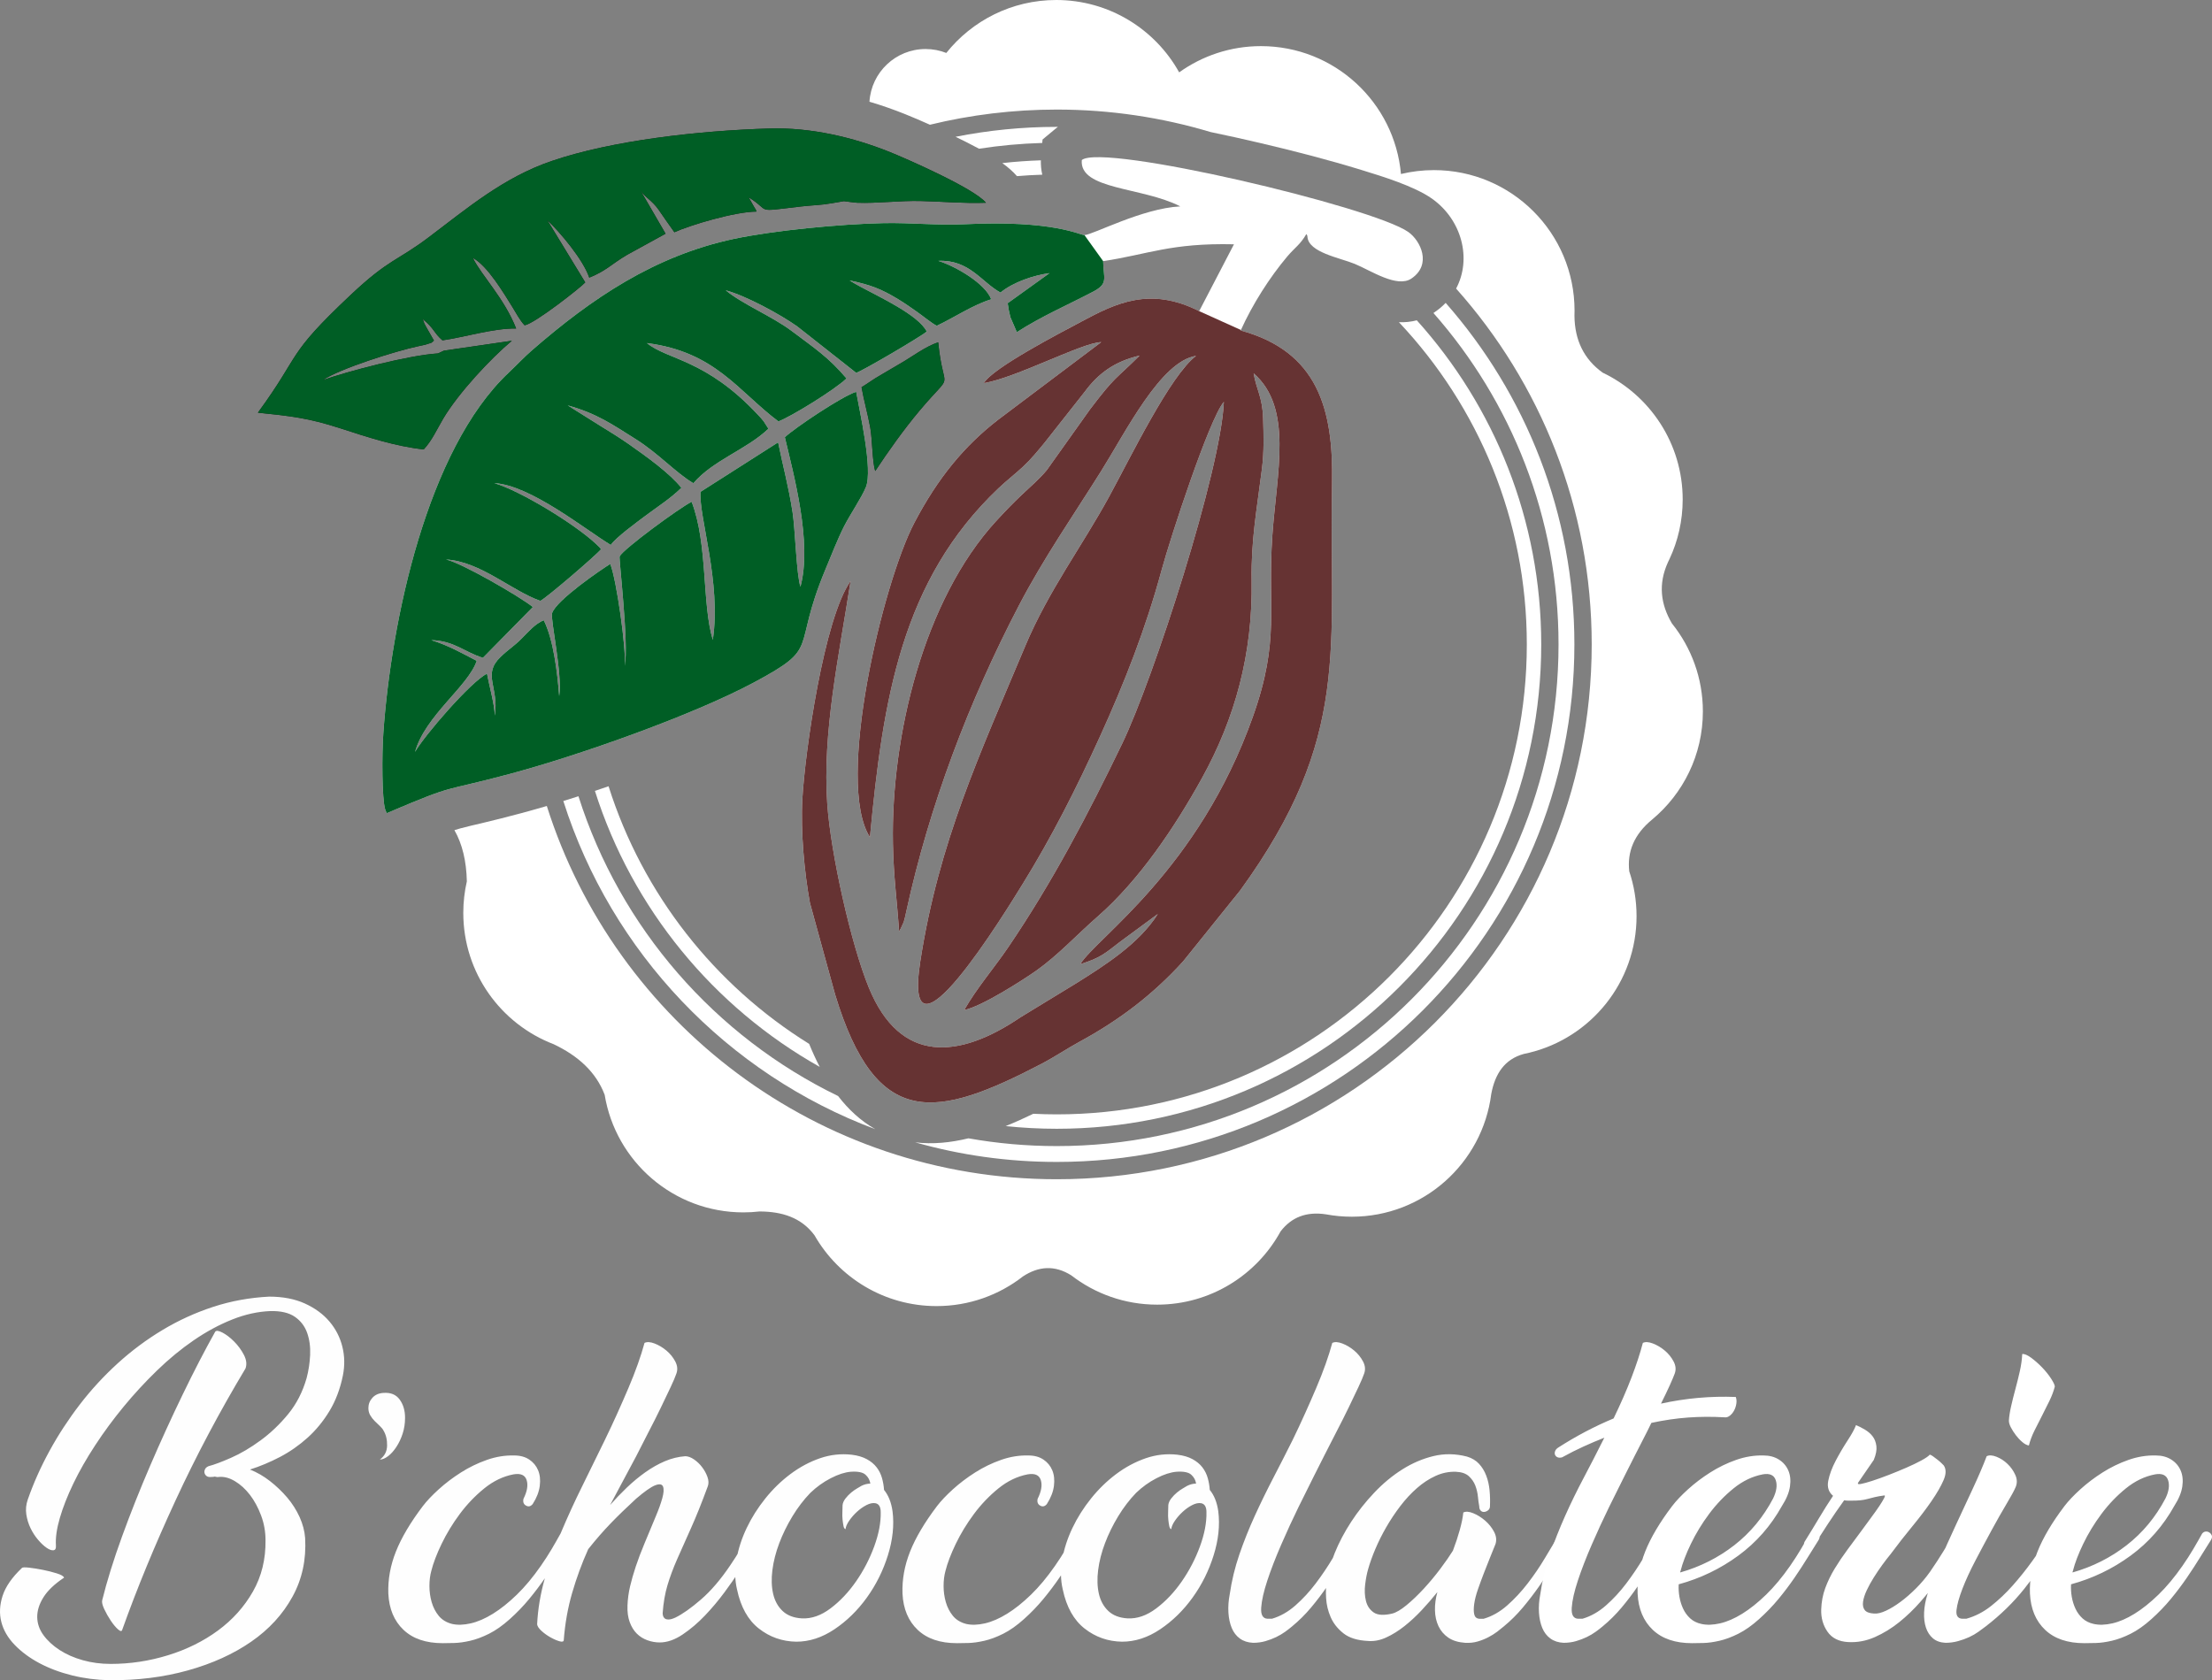 <?xml version="1.0" encoding="UTF-8" standalone="no"?>
<svg
   version="1.1"
   width="636.391pt"
   height="483.464pt"
   viewBox="0 0 636.391 483.464"
   id="svg15"
   xmlns="http://www.w3.org/2000/svg"
   xmlns:svg="http://www.w3.org/2000/svg">
  <rect x="0" y="0" width="636.391" height="483.464" fill="#808080" stroke="none"/>
  <defs
     id="defs1">
    <clipPath
       id="clip_0">
      <path
         transform="matrix(1,0,0,-1,0,595.276)"
         d="M 0,595.276 H 841.89 V 0 H 0 Z"
         id="path1" />
    </clipPath>
  </defs>
  <g
     id="layer_1"
     data-name="Layer 1"
     transform="translate(-89.384,-55.906)">
    <g
       clip-path="url(#clip_0)"
       id="g15">
      <path
         transform="matrix(1,0,0,-1,152.348,480.881)"
         d="M 0,0 C -0.355,-0.07 -0.746,-0.035 -1.172,0.106 -1.385,0.036 -1.705,0 -2.131,0 c -0.568,-0.07 -1.012,0 -1.331,0.214 -0.32,0.213 -0.533,0.497 -0.64,0.851 -0.106,0.356 -0.071,0.729 0.107,1.12 0.178,0.39 0.515,0.692 1.012,0.905 1.633,0.426 3.817,1.243 6.552,2.45 2.734,1.207 5.539,2.858 8.398,4.954 2.877,2.095 5.522,4.616 7.954,7.564 2.415,2.947 4.191,6.409 5.327,10.386 0.568,2.131 0.906,4.351 1.012,6.659 0.107,2.308 -0.177,4.42 -0.852,6.338 -0.675,1.918 -1.846,3.462 -3.533,4.634 -1.705,1.172 -4.049,1.723 -7.085,1.652 C 11.186,47.585 7.511,46.769 3.782,45.276 0.053,43.785 -3.622,41.797 -7.244,39.311 c -3.622,-2.486 -7.138,-5.38 -10.547,-8.683 -3.409,-3.302 -6.605,-6.765 -9.588,-10.387 -2.983,-3.622 -5.717,-7.333 -8.203,-11.133 -2.486,-3.798 -4.581,-7.474 -6.285,-11.025 -1.705,-3.552 -3.001,-6.854 -3.889,-9.908 -0.888,-3.054 -1.261,-5.682 -1.119,-7.883 0.072,-0.853 -0.159,-1.314 -0.692,-1.385 -0.533,-0.071 -1.189,0.159 -1.971,0.693 -0.781,0.532 -1.598,1.296 -2.45,2.29 -0.852,0.994 -1.58,2.113 -2.184,3.355 -0.603,1.243 -1.012,2.575 -1.225,3.995 -0.213,1.421 -0.071,2.841 0.426,4.262 1.634,4.687 3.711,9.339 6.232,13.956 2.522,4.616 5.416,9.055 8.683,13.316 3.266,4.261 6.907,8.221 10.919,11.878 4.013,3.659 8.327,6.871 12.944,9.642 4.616,2.769 9.481,4.989 14.595,6.658 5.114,1.669 10.475,2.646 16.069,2.93 3.941,0 7.368,-0.657 10.262,-1.971 2.894,-1.314 5.256,-3.036 7.067,-5.167 1.811,-2.131 3.054,-4.546 3.728,-7.244 0.675,-2.699 0.728,-5.469 0.16,-8.31 C 34.907,25.355 33.629,21.964 31.853,19.017 30.078,16.069 27.965,13.494 25.532,11.293 23.082,9.091 20.437,7.244 17.596,5.753 14.737,4.262 11.86,3.054 8.949,2.131 c 1.989,-0.781 3.906,-1.882 5.735,-3.303 1.829,-1.42 3.48,-3 4.971,-4.74 1.474,-1.74 2.663,-3.622 3.587,-5.647 0.905,-2.024 1.438,-4.03 1.58,-6.018 0.355,-6.18 -0.852,-11.808 -3.64,-16.886 -2.787,-5.078 -6.747,-9.392 -11.878,-12.943 -5.132,-3.552 -11.204,-6.304 -18.2,-8.257 -6.995,-1.953 -14.541,-2.894 -22.638,-2.823 -3.693,0.071 -7.262,0.533 -10.706,1.384 -3.445,0.853 -6.57,2.025 -9.375,3.516 -2.805,1.492 -5.185,3.25 -7.138,5.273 -1.953,2.025 -3.231,4.226 -3.835,6.606 -0.604,2.379 -0.479,4.883 0.373,7.511 0.852,2.627 2.699,5.291 5.54,7.989 0.142,0.213 0.834,0.249 2.077,0.106 1.243,-0.141 2.575,-0.354 3.995,-0.638 1.42,-0.284 2.752,-0.621 3.995,-1.012 1.243,-0.392 1.935,-0.8 2.077,-1.226 -2.77,-1.846 -4.758,-3.746 -5.966,-5.699 -1.207,-1.953 -1.793,-3.853 -1.757,-5.7 0.035,-1.846 0.639,-3.568 1.811,-5.166 1.172,-1.599 2.716,-3.019 4.634,-4.262 1.917,-1.243 4.137,-2.219 6.658,-2.929 2.522,-0.71 5.203,-1.066 8.044,-1.066 5.61,0 11.114,0.835 16.512,2.504 5.398,1.669 10.192,4.048 14.382,7.138 4.19,3.089 7.528,6.817 10.014,11.185 2.486,4.368 3.693,9.286 3.622,14.755 0,2.486 -0.426,4.865 -1.278,7.138 -0.853,2.272 -1.918,4.243 -3.196,5.912 C 7.67,-3.497 6.232,-2.184 4.634,-1.225 3.036,-0.266 1.491,0.143 0,0 m -1.065,41.761 c 0.284,0.426 0.976,0.355 2.077,-0.213 1.101,-0.569 2.219,-1.42 3.356,-2.557 C 5.504,37.854 6.445,36.576 7.191,35.156 7.937,33.735 8.096,32.422 7.67,31.215 0.213,18.785 -6.499,6.126 -12.464,-6.765 c -5.966,-12.89 -11.08,-25.301 -15.341,-37.233 -0.142,-0.497 -0.55,-0.443 -1.225,0.16 -0.675,0.604 -1.367,1.439 -2.077,2.504 -0.711,1.064 -1.332,2.166 -1.865,3.302 -0.532,1.136 -0.728,1.989 -0.586,2.557 1.35,5.468 3.249,11.577 5.7,18.324 2.45,6.747 5.167,13.583 8.15,20.507 2.982,6.924 6.089,13.725 9.321,20.401 3.232,6.677 6.339,12.678 9.322,18.004 M 46.325,5.007 c 1.349,0.995 2.042,2.326 2.077,3.995 0.036,1.669 -0.301,3.107 -1.012,4.314 -0.213,0.427 -0.568,0.871 -1.065,1.332 -0.497,0.462 -0.994,0.942 -1.492,1.439 -0.497,0.497 -0.923,1.048 -1.278,1.651 -0.355,0.604 -0.533,1.296 -0.533,2.077 0,1.137 0.391,2.131 1.172,2.983 0.782,0.852 1.847,1.314 3.196,1.386 2.06,0.141 3.605,-0.498 4.634,-1.918 1.03,-1.421 1.545,-3.161 1.545,-5.22 0,-1.634 -0.231,-3.161 -0.692,-4.581 C 52.415,11.044 51.812,9.766 51.066,8.63 50.32,7.493 49.521,6.605 48.669,5.966 47.816,5.327 47.035,5.007 46.325,5.007 m 54.528,-23.117 c -0.994,-1.563 -2.06,-3.267 -3.196,-5.114 -1.136,-1.846 -2.397,-3.782 -3.782,-5.806 -1.385,-2.024 -2.912,-4.048 -4.581,-6.073 -1.669,-2.023 -3.533,-3.959 -5.592,-5.805 -2.06,-1.847 -4.049,-3.249 -5.966,-4.208 -1.918,-0.959 -3.729,-1.634 -5.434,-2.025 -1.704,-0.39 -3.231,-0.603 -4.58,-0.638 -1.35,-0.036 -2.451,-0.054 -3.303,-0.054 -4.83,0 -8.593,1.278 -11.293,3.835 -2.698,2.557 -4.154,6.037 -4.367,10.44 -0.142,4.049 0.586,8.079 2.184,12.092 1.598,4.013 4.172,8.362 7.724,13.05 1.136,1.491 2.663,3.107 4.58,4.848 1.918,1.74 4.048,3.355 6.392,4.846 2.344,1.493 4.83,2.7 7.458,3.622 2.627,0.924 5.255,1.35 7.883,1.28 1.705,0 3.143,-0.391 4.314,-1.173 1.172,-0.781 2.024,-1.811 2.557,-3.089 0.533,-1.278 0.692,-2.77 0.48,-4.475 -0.213,-1.704 -0.888,-3.444 -2.024,-5.219 -0.569,-0.71 -1.208,-0.87 -1.918,-0.48 -0.71,0.391 -0.959,1.048 -0.746,1.971 1.065,2.131 1.367,3.924 0.906,5.38 -0.462,1.456 -1.722,2.007 -3.782,1.651 -2.983,-0.568 -5.788,-1.918 -8.416,-4.048 -2.628,-2.131 -4.972,-4.581 -7.032,-7.351 -2.059,-2.77 -3.799,-5.628 -5.219,-8.576 -1.421,-2.947 -2.415,-5.557 -2.983,-7.83 -0.355,-1.278 -0.533,-2.716 -0.533,-4.315 0,-1.598 0.213,-3.143 0.639,-4.634 0.426,-1.491 1.101,-2.805 2.024,-3.941 0.923,-1.137 2.202,-1.918 3.836,-2.344 1.562,-0.355 3.355,-0.302 5.379,0.159 2.024,0.462 4.155,1.386 6.392,2.771 2.237,1.384 4.528,3.214 6.872,5.486 2.343,2.273 4.651,5.042 6.924,8.31 1.137,1.633 2.166,3.231 3.09,4.794 0.923,1.562 1.775,3.053 2.556,4.474 0.285,0.355 0.622,0.55 1.013,0.586 0.39,0.035 0.745,-0.054 1.065,-0.266 0.319,-0.213 0.55,-0.498 0.692,-0.853 0.142,-0.355 0.071,-0.781 -0.213,-1.278 m 48.669,-9.269 c -0.994,-1.562 -2.344,-3.497 -4.048,-5.806 -1.704,-2.308 -3.569,-4.527 -5.593,-6.658 -2.024,-2.131 -4.172,-3.96 -6.445,-5.486 -2.273,-1.527 -4.475,-2.291 -6.605,-2.291 -1.207,0 -2.397,0.214 -3.569,0.64 -1.172,0.425 -2.184,1.065 -3.036,1.917 -0.852,0.852 -1.527,1.953 -2.024,3.302 -0.498,1.35 -0.711,2.948 -0.639,4.794 0.07,1.847 0.319,3.676 0.745,5.487 0.426,1.811 0.977,3.729 1.651,5.752 0.675,2.025 1.509,4.226 2.504,6.606 0.994,2.379 2.095,5.024 3.302,7.936 0.781,1.847 1.385,3.534 1.811,5.061 0.426,1.526 0.497,2.646 0.214,3.355 -0.285,0.71 -1.03,0.835 -2.238,0.374 -1.207,-0.462 -3.054,-1.758 -5.539,-3.889 -2.7,-2.486 -5.114,-4.829 -7.245,-7.031 -2.13,-2.202 -4.296,-4.688 -6.498,-7.457 -1.847,-4.12 -3.392,-8.328 -4.634,-12.624 -1.243,-4.297 -2.042,-8.79 -2.397,-13.477 0,-0.497 -0.391,-0.64 -1.172,-0.426 -0.781,0.213 -1.651,0.586 -2.61,1.118 -0.959,0.534 -1.829,1.155 -2.61,1.865 -0.782,0.71 -1.208,1.349 -1.279,1.918 0.213,4.332 0.941,8.7 2.184,13.103 1.243,4.403 2.806,8.842 4.688,13.317 1.882,4.474 3.924,8.93 6.125,13.37 2.202,4.438 4.368,8.859 6.499,13.262 1.207,2.487 2.379,4.99 3.516,7.511 1.136,2.522 2.219,4.989 3.249,7.404 1.029,2.414 1.935,4.723 2.716,6.925 0.782,2.201 1.421,4.226 1.918,6.072 0.71,0.355 1.669,0.302 2.876,-0.16 1.207,-0.462 2.344,-1.136 3.409,-2.024 1.065,-0.888 1.918,-1.935 2.557,-3.143 0.639,-1.207 0.746,-2.379 0.32,-3.515 -0.285,-0.852 -0.835,-2.149 -1.652,-3.889 -0.816,-1.739 -1.758,-3.71 -2.823,-5.912 -1.065,-2.202 -2.237,-4.527 -3.515,-6.978 -1.279,-2.45 -2.486,-4.812 -3.622,-7.085 l -7.458,-13.955 c 1.492,1.704 3.09,3.373 4.794,5.007 1.705,1.633 3.48,3.107 5.327,4.421 1.846,1.314 3.728,2.379 5.646,3.196 1.918,0.817 3.871,1.296 5.859,1.438 0.782,0 1.616,-0.302 2.504,-0.905 0.888,-0.604 1.669,-1.35 2.344,-2.238 0.674,-0.887 1.189,-1.829 1.544,-2.823 0.356,-0.994 0.391,-1.882 0.107,-2.663 -1.776,-4.829 -3.409,-8.896 -4.901,-12.198 -1.491,-3.302 -2.805,-6.25 -3.941,-8.842 -1.137,-2.593 -2.06,-5.078 -2.77,-7.457 -0.711,-2.38 -1.172,-5.061 -1.385,-8.044 0,-0.213 0.035,-0.461 0.107,-0.745 0.07,-0.284 0.231,-0.533 0.479,-0.746 0.249,-0.213 0.621,-0.32 1.118,-0.32 0.498,0 1.137,0.178 1.918,0.533 2.06,0.995 4.528,2.734 7.404,5.22 2.876,2.486 5.7,5.788 8.469,9.908 1.066,1.562 2.042,3.107 2.93,4.633 0.888,1.528 1.758,3.001 2.61,4.422 0.213,0.355 0.515,0.55 0.906,0.586 0.39,0.035 0.745,-0.054 1.065,-0.266 0.319,-0.213 0.533,-0.498 0.639,-0.853 0.107,-0.355 0.018,-0.781 -0.266,-1.278 z m 32.583,33.772 c 1.704,-0.213 3.142,-0.64 4.314,-1.279 1.172,-0.639 2.113,-1.421 2.823,-2.343 0.71,-0.924 1.225,-1.954 1.545,-3.09 0.319,-1.137 0.515,-2.273 0.586,-3.41 1.278,-1.562 2.095,-3.622 2.45,-6.178 0.497,-3.978 0.053,-8.186 -1.332,-12.624 -1.385,-4.439 -3.408,-8.505 -6.072,-12.198 -2.663,-3.694 -5.771,-6.73 -9.322,-9.109 -3.551,-2.379 -7.208,-3.568 -10.972,-3.568 -4.049,0.07 -7.635,1.331 -10.76,3.781 -3.125,2.45 -5.22,6.197 -6.285,11.239 -0.64,2.699 -0.693,5.575 -0.161,8.629 0.533,3.055 1.51,6.072 2.93,9.056 1.421,2.982 3.214,5.824 5.38,8.522 2.166,2.7 4.581,5.043 7.244,7.032 2.664,1.988 5.487,3.498 8.47,4.527 2.983,1.03 6.037,1.367 9.162,1.013 m -1.812,-21.414 c -0.284,0.071 -0.479,0.373 -0.585,0.906 -0.107,0.532 -0.196,1.136 -0.267,1.811 -0.071,0.674 -0.088,1.403 -0.053,2.184 0.035,0.781 0.053,1.456 0.053,2.024 0.071,0.639 0.355,1.279 0.852,1.917 0.498,0.64 1.048,1.207 1.652,1.705 0.603,0.497 1.189,0.906 1.758,1.225 0.568,0.319 0.958,0.551 1.172,0.692 0.852,0.426 1.704,0.64 2.556,0.64 -0.142,0.994 -0.603,1.847 -1.385,2.557 -0.781,0.71 -2.201,0.994 -4.261,0.852 -1.704,-0.142 -3.622,-0.763 -5.753,-1.865 -2.131,-1.101 -4.084,-2.503 -5.859,-4.208 -1.918,-1.988 -3.64,-4.243 -5.167,-6.765 -1.527,-2.521 -2.788,-5.095 -3.782,-7.723 -0.994,-2.628 -1.651,-5.202 -1.971,-7.724 -0.319,-2.521 -0.249,-4.794 0.213,-6.817 0.462,-2.025 1.368,-3.676 2.717,-4.954 1.349,-1.279 3.196,-1.989 5.54,-2.131 2.769,-0.142 5.522,0.816 8.256,2.877 2.734,2.059 5.185,4.651 7.351,7.776 2.166,3.125 3.906,6.48 5.22,10.067 1.314,3.587 1.935,6.871 1.864,9.855 0,1.491 -0.497,2.344 -1.492,2.557 -0.781,0.141 -1.651,-0.036 -2.609,-0.533 -0.959,-0.498 -1.865,-1.136 -2.717,-1.918 -0.852,-0.781 -1.598,-1.633 -2.237,-2.556 -0.639,-0.924 -0.995,-1.741 -1.066,-2.451 m 68.484,-3.089 c -0.994,-1.563 -2.059,-3.267 -3.195,-5.114 -1.137,-1.846 -2.397,-3.782 -3.783,-5.806 -1.384,-2.024 -2.911,-4.048 -4.58,-6.073 -1.669,-2.023 -3.534,-3.959 -5.593,-5.805 -2.06,-1.847 -4.049,-3.249 -5.966,-4.208 -1.918,-0.959 -3.729,-1.634 -5.433,-2.025 -1.705,-0.39 -3.232,-0.603 -4.581,-0.638 -1.35,-0.036 -2.451,-0.054 -3.303,-0.054 -4.829,0 -8.593,1.278 -11.292,3.835 -2.699,2.557 -4.155,6.037 -4.368,10.44 -0.142,4.049 0.586,8.079 2.184,12.092 1.598,4.013 4.173,8.362 7.723,13.05 1.137,1.491 2.664,3.107 4.581,4.848 1.918,1.74 4.049,3.355 6.392,4.846 2.344,1.493 4.83,2.7 7.458,3.622 2.627,0.924 5.255,1.35 7.883,1.28 1.704,0 3.143,-0.391 4.315,-1.173 1.172,-0.781 2.024,-1.811 2.556,-3.089 0.533,-1.278 0.693,-2.77 0.48,-4.475 -0.213,-1.704 -0.888,-3.444 -2.025,-5.219 -0.567,-0.71 -1.207,-0.87 -1.917,-0.48 -0.71,0.391 -0.959,1.048 -0.746,1.971 1.066,2.131 1.368,3.924 0.906,5.38 -0.462,1.456 -1.722,2.007 -3.782,1.651 -2.983,-0.568 -5.788,-1.918 -8.416,-4.048 -2.628,-2.131 -4.972,-4.581 -7.031,-7.351 -2.06,-2.77 -3.8,-5.628 -5.221,-8.576 -1.42,-2.947 -2.414,-5.557 -2.982,-7.83 -0.355,-1.278 -0.533,-2.716 -0.533,-4.315 0,-1.598 0.213,-3.143 0.639,-4.634 0.426,-1.491 1.101,-2.805 2.024,-3.941 0.924,-1.137 2.202,-1.918 3.835,-2.344 1.563,-0.355 3.356,-0.302 5.38,0.159 2.025,0.462 4.155,1.386 6.392,2.771 2.238,1.384 4.528,3.214 6.872,5.486 2.344,2.273 4.652,5.042 6.924,8.31 1.136,1.633 2.166,3.231 3.09,4.794 0.923,1.562 1.775,3.053 2.557,4.474 0.284,0.355 0.621,0.55 1.011,0.586 0.391,0.035 0.747,-0.054 1.066,-0.266 0.32,-0.213 0.55,-0.498 0.692,-0.853 0.142,-0.355 0.072,-0.781 -0.213,-1.278 M 275.82,6.393 c 1.705,-0.213 3.142,-0.64 4.314,-1.279 1.172,-0.639 2.114,-1.421 2.824,-2.343 0.709,-0.924 1.225,-1.954 1.544,-3.09 0.32,-1.137 0.515,-2.273 0.586,-3.41 1.279,-1.562 2.095,-3.622 2.451,-6.178 0.497,-3.978 0.053,-8.186 -1.332,-12.624 -1.385,-4.439 -3.409,-8.505 -6.073,-12.198 -2.663,-3.694 -5.77,-6.73 -9.321,-9.109 -3.551,-2.379 -7.209,-3.568 -10.973,-3.568 -4.048,0.07 -7.635,1.331 -10.759,3.781 -3.125,2.45 -5.221,6.197 -6.286,11.239 -0.639,2.699 -0.692,5.575 -0.16,8.629 0.533,3.055 1.51,6.072 2.93,9.056 1.42,2.982 3.213,5.824 5.38,8.522 2.166,2.7 4.58,5.043 7.244,7.032 2.663,1.988 5.486,3.498 8.469,4.527 2.983,1.03 6.037,1.367 9.162,1.013 m -1.811,-21.414 c -0.284,0.071 -0.479,0.373 -0.586,0.906 -0.106,0.532 -0.195,1.136 -0.266,1.811 -0.072,0.674 -0.089,1.403 -0.054,2.184 0.036,0.781 0.054,1.456 0.054,2.024 0.071,0.639 0.355,1.279 0.852,1.917 0.497,0.64 1.047,1.207 1.652,1.705 0.603,0.497 1.189,0.906 1.757,1.225 0.568,0.319 0.958,0.551 1.172,0.692 0.852,0.426 1.704,0.64 2.557,0.64 -0.143,0.994 -0.604,1.847 -1.385,2.557 -0.781,0.71 -2.202,0.994 -4.262,0.852 -1.704,-0.142 -3.622,-0.763 -5.752,-1.865 -2.131,-1.101 -4.084,-2.503 -5.86,-4.208 -1.917,-1.988 -3.639,-4.243 -5.166,-6.765 -1.527,-2.521 -2.788,-5.095 -3.782,-7.723 -0.995,-2.628 -1.651,-5.202 -1.971,-7.724 -0.32,-2.521 -0.249,-4.794 0.213,-6.817 0.462,-2.025 1.367,-3.676 2.716,-4.954 1.35,-1.279 3.196,-1.989 5.54,-2.131 2.77,-0.142 5.522,0.816 8.256,2.877 2.735,2.059 5.185,4.651 7.351,7.776 2.166,3.125 3.907,6.48 5.22,10.067 1.315,3.587 1.936,6.871 1.864,9.855 0,1.491 -0.497,2.344 -1.491,2.557 -0.781,0.141 -1.651,-0.036 -2.61,-0.533 -0.958,-0.498 -1.864,-1.136 -2.716,-1.918 -0.853,-0.781 -1.599,-1.633 -2.237,-2.556 -0.64,-0.924 -0.995,-1.741 -1.066,-2.451 m 43.875,20.88 c -0.497,-0.994 -1.421,-2.823 -2.77,-5.486 -1.35,-2.663 -2.859,-5.699 -4.528,-9.108 -1.669,-3.41 -3.32,-6.996 -4.954,-10.76 -1.632,-3.765 -2.965,-7.209 -3.995,-10.334 -1.029,-3.125 -1.615,-5.717 -1.757,-7.776 -0.142,-2.06 0.461,-3.125 1.811,-3.197 h 1.278 c 2.415,0.71 4.67,1.989 6.765,3.835 2.096,1.847 4.03,3.943 5.807,6.286 1.775,2.344 3.426,4.794 4.953,7.351 1.527,2.557 2.965,4.9 4.314,7.031 0.214,0.355 0.516,0.55 0.906,0.586 0.391,0.035 0.745,-0.054 1.066,-0.266 0.319,-0.213 0.55,-0.498 0.692,-0.853 0.142,-0.355 0.07,-0.781 -0.213,-1.278 -1.421,-2.202 -2.805,-4.439 -4.155,-6.712 -1.35,-2.273 -2.752,-4.474 -4.208,-6.605 -1.456,-2.131 -3.019,-4.19 -4.688,-6.178 -1.668,-1.99 -3.498,-3.8 -5.486,-5.434 -0.497,-0.426 -1.137,-0.923 -1.918,-1.491 -0.781,-0.569 -1.651,-1.083 -2.609,-1.545 -0.959,-0.462 -1.989,-0.853 -3.09,-1.172 -1.101,-0.319 -2.29,-0.48 -3.568,-0.48 -1.493,0.072 -2.753,0.48 -3.783,1.226 -1.03,0.745 -1.811,1.758 -2.343,3.036 -0.534,1.278 -0.853,2.752 -0.959,4.421 -0.107,1.669 0.017,3.427 0.373,5.273 0.568,3.907 1.491,7.724 2.769,11.453 1.279,3.728 2.752,7.422 4.421,11.079 1.67,3.658 3.445,7.298 5.327,10.92 1.882,3.622 3.746,7.279 5.593,10.972 1.207,2.487 2.379,4.99 3.516,7.511 1.136,2.522 2.219,4.989 3.249,7.404 1.03,2.414 1.935,4.723 2.717,6.925 0.781,2.201 1.42,4.226 1.917,6.072 0.71,0.355 1.669,0.302 2.876,-0.16 1.207,-0.462 2.344,-1.136 3.41,-2.024 1.065,-0.888 1.918,-1.935 2.556,-3.143 0.64,-1.207 0.746,-2.379 0.32,-3.515 -0.285,-0.852 -0.834,-2.149 -1.652,-3.889 -0.816,-1.739 -1.758,-3.71 -2.822,-5.912 -1.065,-2.202 -2.237,-4.527 -3.516,-6.978 -1.278,-2.45 -2.486,-4.812 -3.622,-7.085 m 47.817,-14.275 c 0,-0.497 -0.178,-0.888 -0.534,-1.172 -0.354,-0.284 -0.727,-0.443 -1.118,-0.479 -0.39,-0.036 -0.727,0.088 -1.011,0.373 -0.285,0.284 -0.427,0.71 -0.427,1.278 -0.142,0.71 -0.267,1.616 -0.373,2.717 -0.107,1.1 -0.355,2.166 -0.745,3.196 -0.391,1.029 -1.013,1.936 -1.865,2.717 -0.852,0.78 -2.095,1.207 -3.728,1.278 -1.989,0.07 -3.925,-0.32 -5.807,-1.172 -1.882,-0.852 -3.675,-2.024 -5.38,-3.515 -1.704,-1.492 -3.302,-3.214 -4.794,-5.167 -1.491,-1.953 -2.84,-3.978 -4.047,-6.073 -1.208,-2.095 -2.255,-4.19 -3.143,-6.286 -0.888,-2.094 -1.58,-4.03 -2.078,-5.805 -0.355,-1.207 -0.639,-2.663 -0.852,-4.369 -0.213,-1.704 -0.142,-3.284 0.213,-4.74 0.355,-1.456 1.101,-2.574 2.238,-3.355 1.135,-0.781 2.912,-0.889 5.326,-0.321 1.136,0.285 2.521,1.102 4.155,2.451 1.633,1.349 3.284,2.929 4.953,4.741 1.669,1.81 3.25,3.711 4.741,5.699 1.492,1.989 2.699,3.729 3.622,5.22 0.782,2.06 1.439,4.049 1.971,5.967 0.532,1.917 0.87,3.586 1.012,5.006 0.711,0.355 1.669,0.285 2.877,-0.213 1.207,-0.498 2.343,-1.207 3.409,-2.13 1.065,-0.924 1.917,-1.99 2.557,-3.197 0.638,-1.207 0.781,-2.379 0.425,-3.515 -0.425,-1.066 -0.94,-2.344 -1.545,-3.835 -0.603,-1.491 -1.207,-3.019 -1.81,-4.581 -0.604,-1.563 -1.172,-3.108 -1.705,-4.634 -0.532,-1.527 -0.888,-2.912 -1.065,-4.155 -0.177,-1.243 -0.177,-2.255 0,-3.036 0.177,-0.782 0.657,-1.207 1.438,-1.279 h 1.278 c 2.415,0.71 4.67,1.989 6.766,3.835 2.095,1.847 4.048,3.943 5.858,6.286 1.812,2.344 3.481,4.794 5.008,7.351 1.526,2.557 2.93,4.9 4.208,7.031 0.213,0.355 0.532,0.55 0.958,0.586 0.427,0.035 0.8,-0.054 1.119,-0.266 0.319,-0.213 0.551,-0.498 0.693,-0.853 0.141,-0.355 0.071,-0.781 -0.213,-1.278 -1.421,-2.202 -2.806,-4.439 -4.156,-6.712 -1.348,-2.273 -2.769,-4.474 -4.26,-6.605 -1.493,-2.131 -3.073,-4.19 -4.742,-6.178 -1.669,-1.99 -3.498,-3.8 -5.486,-5.434 -0.497,-0.426 -1.118,-0.923 -1.864,-1.491 -0.746,-0.569 -1.598,-1.101 -2.557,-1.598 -0.959,-0.498 -1.988,-0.906 -3.09,-1.226 -1.1,-0.319 -2.29,-0.443 -3.568,-0.373 -1.988,0.143 -3.605,0.64 -4.848,1.492 -1.242,0.852 -2.183,1.954 -2.823,3.302 -0.639,1.35 -0.976,2.877 -1.012,4.581 -0.035,1.706 0.196,3.445 0.693,5.221 -1.42,-1.776 -2.93,-3.515 -4.528,-5.221 -1.597,-1.704 -3.249,-3.231 -4.954,-4.581 -1.704,-1.348 -3.444,-2.432 -5.219,-3.249 -1.776,-0.816 -3.516,-1.154 -5.221,-1.011 -3.054,0.141 -5.415,0.87 -7.084,2.183 -1.669,1.314 -2.895,2.859 -3.676,4.634 -0.781,1.776 -1.224,3.622 -1.331,5.54 -0.106,1.918 -0.054,3.516 0.159,4.794 0.356,2.485 1.137,5.22 2.344,8.203 1.208,2.983 2.77,5.948 4.687,8.896 1.918,2.947 4.138,5.753 6.659,8.416 2.521,2.663 5.22,4.9 8.096,6.712 2.877,1.81 5.877,3.088 9.002,3.835 3.125,0.745 6.322,0.692 9.588,-0.161 1.421,-0.425 2.575,-1.118 3.463,-2.077 0.888,-0.959 1.58,-2.095 2.077,-3.409 0.497,-1.313 0.817,-2.734 0.959,-4.261 0.142,-1.527 0.178,-3.037 0.107,-4.528"
         fill="#1a1a18"
         id="path2"
         style="fill:#fefefe;fill-opacity:1" />
      <path
         transform="matrix(1,0,0,-1,538.805,475.234)"
         d="m 0,0 c -0.497,-0.142 -0.923,-0.142 -1.278,0 -0.355,0.143 -0.604,0.373 -0.745,0.692 -0.143,0.32 -0.143,0.675 0,1.066 0.141,0.39 0.425,0.727 0.851,1.012 5.185,3.337 10.512,6.143 15.981,8.416 2.059,4.261 3.781,8.203 5.167,11.825 1.384,3.622 2.467,6.925 3.249,9.908 0.71,0.354 1.669,0.302 2.876,-0.16 1.208,-0.462 2.343,-1.137 3.409,-2.025 1.065,-0.887 1.918,-1.934 2.556,-3.142 0.64,-1.207 0.747,-2.379 0.321,-3.516 -0.284,-0.781 -0.764,-1.917 -1.439,-3.409 -0.675,-1.491 -1.51,-3.231 -2.504,-5.22 7.103,1.563 14.276,2.201 21.52,1.918 0.213,-0.568 0.266,-1.208 0.16,-1.918 -0.106,-0.71 -0.319,-1.367 -0.64,-1.97 -0.319,-0.604 -0.727,-1.101 -1.224,-1.492 -0.497,-0.39 -0.994,-0.55 -1.491,-0.479 -3.552,0.213 -7.05,0.195 -10.495,-0.054 C 32.83,11.204 29.297,10.688 25.675,9.907 24.894,8.274 24.077,6.641 23.225,5.007 22.372,3.374 21.556,1.775 20.774,0.213 c -0.497,-0.994 -1.42,-2.823 -2.77,-5.486 -1.349,-2.664 -2.858,-5.7 -4.527,-9.109 -1.669,-3.409 -3.321,-6.996 -4.955,-10.76 -1.632,-3.764 -2.964,-7.209 -3.994,-10.334 -1.03,-3.125 -1.616,-5.716 -1.757,-7.776 -0.143,-2.06 0.46,-3.125 1.81,-3.196 h 1.278 c 2.415,0.71 4.67,1.988 6.765,3.835 2.096,1.846 4.031,3.942 5.807,6.286 1.775,2.344 3.426,4.794 4.953,7.35 1.527,2.557 2.966,4.901 4.315,7.032 0.213,0.354 0.515,0.549 0.905,0.586 0.391,0.035 0.746,-0.054 1.066,-0.267 0.319,-0.213 0.55,-0.497 0.692,-0.853 0.142,-0.354 0.072,-0.781 -0.213,-1.278 -1.42,-2.201 -2.805,-4.438 -4.155,-6.712 -1.349,-2.272 -2.752,-4.473 -4.208,-6.604 -1.456,-2.131 -3.018,-4.191 -4.687,-6.179 -1.669,-1.989 -3.498,-3.8 -5.487,-5.434 -0.497,-0.425 -1.135,-0.922 -1.918,-1.491 -0.781,-0.568 -1.65,-1.083 -2.609,-1.545 -0.959,-0.462 -1.989,-0.852 -3.09,-1.172 -1.1,-0.319 -2.29,-0.479 -3.568,-0.479 -1.492,0.071 -2.752,0.479 -3.782,1.226 -1.031,0.745 -1.811,1.757 -2.344,3.036 -0.532,1.278 -0.853,2.752 -0.959,4.421 -0.107,1.669 0.017,3.426 0.373,5.273 0.568,3.906 1.491,7.724 2.769,11.452 1.279,3.729 2.735,7.422 4.369,11.079 1.633,3.658 3.409,7.298 5.327,10.92 1.917,3.622 3.799,7.279 5.645,10.973 l 0.321,0.639 C 10.156,4.865 8.15,4.013 6.126,3.09 4.102,2.166 2.06,1.137 0,0 m 63.264,-13.956 c -3.196,-5.752 -7.386,-10.528 -12.571,-14.328 -5.184,-3.8 -10.902,-6.552 -17.151,-8.257 -0.071,-1.207 0,-2.414 0.213,-3.622 0.213,-1.207 0.567,-2.344 1.065,-3.409 0.497,-1.065 1.172,-1.989 2.024,-2.77 0.852,-0.781 1.918,-1.313 3.196,-1.597 1.563,-0.356 3.356,-0.302 5.38,0.159 2.024,0.462 4.155,1.385 6.392,2.77 2.237,1.385 4.528,3.214 6.872,5.487 2.343,2.272 4.651,5.042 6.924,8.309 1.136,1.634 2.166,3.232 3.089,4.794 0.923,1.563 1.776,3.054 2.557,4.475 0.284,0.354 0.622,0.549 1.013,0.586 0.39,0.035 0.745,-0.054 1.065,-0.267 0.319,-0.213 0.55,-0.497 0.692,-0.853 0.142,-0.354 0.071,-0.781 -0.213,-1.278 -0.995,-1.562 -2.06,-3.266 -3.196,-5.113 -1.136,-1.847 -2.397,-3.782 -3.782,-5.807 -1.385,-2.023 -2.912,-4.048 -4.581,-6.072 -1.669,-2.023 -3.533,-3.959 -5.593,-5.806 -2.059,-1.846 -4.048,-3.249 -5.966,-4.208 -1.918,-0.959 -3.728,-1.633 -5.433,-2.024 -1.704,-0.391 -3.232,-0.604 -4.58,-0.639 -1.35,-0.036 -2.451,-0.053 -3.303,-0.053 -4.83,0 -8.594,1.278 -11.293,3.834 -2.698,2.557 -4.154,6.038 -4.367,10.441 -0.143,4.049 0.586,8.079 2.183,12.092 1.598,4.012 4.173,8.362 7.724,13.049 1.137,1.492 2.663,3.108 4.581,4.848 1.917,1.74 4.048,3.356 6.392,4.847 2.343,1.492 4.83,2.699 7.457,3.622 2.628,0.924 5.256,1.35 7.884,1.279 1.704,0 3.178,-0.39 4.42,-1.173 1.244,-0.781 2.149,-1.828 2.717,-3.142 0.569,-1.314 0.728,-2.841 0.48,-4.58 -0.249,-1.741 -1.012,-3.605 -2.291,-5.594 m -29.19,-18.749 c -0.071,-0.143 -0.106,-0.284 -0.106,-0.427 5.753,1.634 10.937,4.244 15.553,7.83 4.617,3.587 8.345,8.079 11.186,13.477 0.995,2.059 1.243,3.817 0.746,5.273 -0.497,1.456 -1.74,2.007 -3.728,1.652 -2.984,-0.569 -5.788,-1.918 -8.416,-4.048 -2.628,-2.131 -4.972,-4.581 -7.032,-7.352 -2.059,-2.769 -3.799,-5.628 -5.219,-8.575 -1.421,-2.947 -2.415,-5.558 -2.984,-7.83 m 74.237,-2.237 c -1.492,-2.131 -3.196,-4.297 -5.114,-6.499 -1.918,-2.202 -3.977,-4.191 -6.178,-5.966 -2.203,-1.776 -4.546,-3.214 -7.032,-4.315 -2.485,-1.1 -5.043,-1.58 -7.67,-1.438 -2.699,0.142 -4.687,1.137 -5.965,2.983 -1.28,1.847 -1.883,3.978 -1.812,6.392 0.071,2.202 0.462,4.262 1.172,6.179 0.71,1.918 1.616,3.782 2.717,5.593 1.1,1.811 2.307,3.605 3.622,5.38 1.313,1.776 2.68,3.622 4.101,5.539 0.923,1.279 1.847,2.539 2.77,3.782 0.924,1.244 1.705,2.344 2.344,3.303 0.639,0.959 1.1,1.722 1.384,2.29 0.285,0.569 0.285,0.818 0,0.746 -1.065,-0.142 -1.97,-0.301 -2.716,-0.479 -0.746,-0.178 -1.438,-0.356 -2.078,-0.532 -0.638,-0.178 -1.313,-0.303 -2.023,-0.373 -0.711,-0.072 -1.563,-0.107 -2.558,-0.107 H 82.21 c -0.355,0 -0.71,0.035 -1.064,0.107 -1.634,-2.274 -3.197,-4.546 -4.688,-6.819 -1.492,-2.272 -2.912,-4.474 -4.262,-6.605 -0.213,-0.355 -0.514,-0.55 -0.905,-0.586 -0.391,-0.035 -0.728,0.036 -1.013,0.214 -0.283,0.176 -0.497,0.461 -0.638,0.851 -0.143,0.391 -0.036,0.835 0.319,1.332 1.421,2.273 2.752,4.456 3.995,6.552 1.243,2.095 2.574,4.208 3.995,6.339 -1.278,1.065 -1.74,2.503 -1.385,4.314 0.355,1.811 1.066,3.729 2.13,5.753 1.066,2.024 2.202,3.959 3.41,5.806 1.208,1.847 2.024,3.338 2.45,4.475 C 85.406,8.913 86.276,8.47 87.164,7.937 88.052,7.404 88.78,6.765 89.348,6.02 89.916,5.273 90.271,4.351 90.413,3.249 90.556,2.148 90.307,0.816 89.668,-0.746 l -4.475,-6.498 c -0.284,-0.426 -0.035,-0.568 0.746,-0.426 0.782,0.142 1.882,0.443 3.302,0.905 1.421,0.462 3.001,1.03 4.741,1.704 1.741,0.675 3.427,1.368 5.061,2.079 1.633,0.71 3.071,1.402 4.314,2.077 1.243,0.675 2.042,1.224 2.397,1.651 0.213,0 0.515,-0.142 0.905,-0.427 0.391,-0.284 0.818,-0.603 1.279,-0.959 0.461,-0.354 0.87,-0.71 1.225,-1.064 l 0.64,-0.64 c 0.71,-1.065 0.692,-2.468 -0.054,-4.208 -0.746,-1.74 -1.899,-3.746 -3.462,-6.019 -1.562,-2.273 -3.409,-4.705 -5.54,-7.297 -2.131,-2.593 -4.226,-5.274 -6.285,-8.043 -0.711,-0.853 -1.492,-1.864 -2.344,-3.036 -0.852,-1.172 -1.669,-2.38 -2.45,-3.623 -0.781,-1.243 -1.456,-2.468 -2.024,-3.675 -0.569,-1.207 -0.923,-2.309 -1.066,-3.303 -0.141,-0.994 0.018,-1.793 0.48,-2.396 0.462,-0.605 1.367,-0.942 2.716,-1.013 0.923,-0.07 2.042,0.195 3.356,0.799 1.314,0.604 2.717,1.456 4.208,2.557 1.491,1.101 2.983,2.397 4.475,3.888 1.491,1.492 2.84,3.09 4.047,4.794 1.421,2.06 2.717,4.049 3.889,5.966 1.172,1.918 2.148,3.587 2.93,5.008 0.284,0.354 0.621,0.549 1.011,0.586 0.391,0.035 0.747,-0.054 1.066,-0.267 0.32,-0.213 0.533,-0.497 0.64,-0.853 0.106,-0.354 0.017,-0.781 -0.267,-1.278 -1.207,-1.847 -2.344,-3.728 -3.409,-5.646 -1.066,-1.917 -2.201,-3.764 -3.409,-5.539 m 13.833,35.261 c 0.71,0.356 1.651,0.302 2.823,-0.159 1.172,-0.462 2.237,-1.154 3.196,-2.078 0.958,-0.923 1.704,-1.988 2.236,-3.195 0.534,-1.208 0.551,-2.38 0.054,-3.516 -0.426,-0.994 -1.296,-2.593 -2.61,-4.794 -1.314,-2.202 -2.735,-4.705 -4.261,-7.511 -1.527,-2.805 -3.072,-5.699 -4.635,-8.682 -1.562,-2.983 -2.823,-5.717 -3.781,-8.203 -0.959,-2.486 -1.527,-4.528 -1.705,-6.125 -0.178,-1.599 0.373,-2.433 1.651,-2.504 h 1.172 c 2.557,0.71 4.937,1.935 7.138,3.676 2.202,1.739 4.279,3.71 6.232,5.912 1.953,2.202 3.8,4.509 5.539,6.924 1.741,2.415 3.357,4.688 4.848,6.819 0.284,0.354 0.64,0.55 1.065,0.586 0.426,0.035 0.782,-0.036 1.066,-0.214 0.284,-0.177 0.462,-0.461 0.532,-0.852 0.071,-0.39 -0.106,-0.835 -0.532,-1.332 -2.984,-4.616 -6.037,-8.895 -9.162,-12.837 -3.125,-3.941 -6.854,-7.582 -11.186,-10.92 -0.568,-0.425 -1.243,-0.922 -2.024,-1.491 -0.781,-0.568 -1.669,-1.083 -2.663,-1.545 -0.994,-0.462 -2.077,-0.852 -3.249,-1.172 -1.172,-0.319 -2.363,-0.479 -3.57,-0.479 -1.491,0.071 -2.699,0.497 -3.622,1.278 -0.923,0.782 -1.597,1.812 -2.024,3.09 -0.426,1.278 -0.604,2.734 -0.532,4.368 0.071,1.633 0.39,3.373 0.959,5.22 0.71,2.557 1.81,5.575 3.301,9.056 1.493,3.479 3.09,7.049 4.794,10.706 1.705,3.657 3.374,7.244 5.008,10.759 1.633,3.516 2.947,6.587 3.942,9.215 m 10.227,29.404 c 0.639,0.071 1.491,-0.285 2.557,-1.066 1.065,-0.781 2.112,-1.704 3.142,-2.769 1.03,-1.066 1.9,-2.149 2.611,-3.249 0.71,-1.102 1.064,-1.866 1.064,-2.291 -0.354,-1.35 -0.869,-2.717 -1.544,-4.102 -0.675,-1.385 -1.385,-2.806 -2.131,-4.261 -0.746,-1.456 -1.473,-2.894 -2.183,-4.315 -0.711,-1.42 -1.243,-2.841 -1.599,-4.261 -0.568,0.071 -1.189,0.391 -1.864,0.959 -0.675,0.569 -1.296,1.225 -1.864,1.971 -0.569,0.746 -1.048,1.491 -1.439,2.237 -0.391,0.745 -0.586,1.403 -0.586,1.971 0.071,1.207 0.284,2.592 0.64,4.154 0.354,1.563 0.763,3.196 1.224,4.901 0.462,1.705 0.889,3.427 1.279,5.167 0.39,1.74 0.622,3.391 0.693,4.954 m 43.768,-43.679 c -3.196,-5.752 -7.386,-10.528 -12.571,-14.328 -5.184,-3.8 -10.902,-6.552 -17.152,-8.257 -0.07,-1.207 0,-2.414 0.214,-3.622 0.213,-1.207 0.567,-2.344 1.064,-3.409 0.498,-1.065 1.172,-1.989 2.025,-2.77 0.852,-0.781 1.918,-1.313 3.196,-1.597 1.563,-0.356 3.356,-0.302 5.38,0.159 2.024,0.462 4.154,1.385 6.392,2.77 2.237,1.385 4.527,3.214 6.871,5.487 2.343,2.272 4.652,5.042 6.924,8.309 1.137,1.634 2.166,3.232 3.09,4.794 0.923,1.563 1.776,3.054 2.557,4.475 0.284,0.354 0.621,0.549 1.012,0.586 0.39,0.035 0.746,-0.054 1.065,-0.267 0.32,-0.213 0.551,-0.497 0.692,-0.853 0.143,-0.354 0.072,-0.781 -0.212,-1.278 -0.995,-1.562 -2.06,-3.266 -3.196,-5.113 -1.136,-1.847 -2.397,-3.782 -3.782,-5.807 -1.385,-2.023 -2.912,-4.048 -4.581,-6.072 -1.669,-2.023 -3.533,-3.959 -5.593,-5.806 -2.059,-1.846 -4.049,-3.249 -5.966,-4.208 -1.918,-0.959 -3.728,-1.633 -5.433,-2.024 -1.704,-0.391 -3.232,-0.604 -4.581,-0.639 -1.349,-0.036 -2.45,-0.053 -3.302,-0.053 -4.83,0 -8.594,1.278 -11.293,3.834 -2.698,2.557 -4.154,6.038 -4.368,10.441 -0.142,4.049 0.586,8.079 2.184,12.092 1.598,4.012 4.172,8.362 7.724,13.049 1.136,1.492 2.663,3.108 4.581,4.848 1.917,1.74 4.048,3.356 6.392,4.847 2.343,1.492 4.829,2.699 7.457,3.622 2.628,0.924 5.256,1.35 7.883,1.279 1.705,0 3.178,-0.39 4.421,-1.173 1.244,-0.781 2.149,-1.828 2.717,-3.142 0.569,-1.314 0.728,-2.841 0.48,-4.58 -0.249,-1.741 -1.013,-3.605 -2.291,-5.594 m -29.19,-18.749 c -0.071,-0.143 -0.106,-0.284 -0.106,-0.427 5.753,1.634 10.937,4.244 15.553,7.83 4.617,3.587 8.345,8.079 11.186,13.477 0.994,2.059 1.243,3.817 0.746,5.273 -0.497,1.456 -1.74,2.007 -3.728,1.652 -2.984,-0.569 -5.788,-1.918 -8.416,-4.048 -2.628,-2.131 -4.972,-4.581 -7.032,-7.352 -2.059,-2.769 -3.799,-5.628 -5.22,-8.575 -1.42,-2.947 -2.414,-5.558 -2.983,-7.83"
         fill="#1a1a18"
         id="path3"
         style="fill:#ffffff;fill-opacity:1" />
      <path
         transform="matrix(1,0,0,-1,337.257,167.323)"
         d="m 0,0 c 0.64,-3.656 1.737,-7.479 2.499,-11.587 0.604,-3.261 0.587,-9.942 1.435,-12.518 3.766,5.705 8.223,11.974 12.625,17.222 10.477,12.487 7.008,4.285 5.489,19.79 C 18.46,11.791 14.098,8.462 11.012,6.737 9.138,5.688 7.505,4.625 5.629,3.572 3.373,2.306 1.803,1.079 0,0"
         fill="#1a1a18"
         fill-rule="evenodd"
         id="path4" />
      <path
         transform="matrix(1,0,0,-1,163.584,174.646)"
         d="m 0,0 c 9.42,-0.984 14.428,-1.493 23.756,-4.514 7.654,-2.478 15.637,-5.15 23.945,-6.059 2.41,2.588 3.806,5.824 5.619,8.878 4.388,7.389 13.709,17.367 19.738,22.384 L 53.501,17.835 51.819,17.047 C 43.289,16.523 25.67,11.84 18.694,9.376 c 4.742,3.228 20.637,8.295 27.536,9.768 0.418,0.089 1.73,0.35 2.022,0.444 2.496,0.808 1.306,0.319 2.392,1.149 l -2.293,4.024 c -0.723,1.464 -0.204,0.149 -0.93,2.178 3.491,-2.868 3.108,-3.928 5.681,-6.127 6.361,0.912 14.678,3.507 21.19,3.409 -3.464,8.793 -9.951,15.204 -12.467,20.323 4.319,-2.304 9.024,-10.374 11.52,-14.349 0.956,-1.524 2.022,-3.63 3.393,-5.049 2.938,0.488 16.32,11.04 17.435,12.339 L 83.237,55.426 c 3.885,-3.713 10.374,-11.444 12.096,-16.566 4.934,1.983 6.345,3.9 10.918,6.58 l 11.027,6.058 c -2.516,4.336 -4.773,8.239 -7.28,12.556 1.275,-2.041 3.364,-2.928 5.251,-5.614 1.732,-2.464 2.938,-4.29 4.57,-6.52 4.544,2.066 17.362,5.907 23.628,5.948 -0.748,1.834 0.222,-0.34 -0.895,1.674 -0.112,0.202 -0.549,0.969 -0.665,1.177 l -0.694,1.239 c 6.722,-4.122 1.171,-4.246 15.053,-2.627 3.153,0.366 5.698,0.374 8.726,0.913 l 3.629,0.617 c 0.203,-0.002 2.825,-0.415 3.818,-0.455 5.521,-0.227 12.335,0.653 18.287,0.5 6.624,-0.17 12.128,-0.722 18.744,-0.5 -3.478,4.21 -23.352,12.859 -27.628,14.577 -10.59,4.256 -22.766,7.141 -34.683,6.78 C 126.762,81.148 101.833,78.325 84.507,72.408 70.612,67.664 60.205,58.793 49.117,50.438 39.953,43.532 37.792,44.326 26.692,33.875 7.774,16.06 12.714,17.363 0,0"
         fill="#1a1a18"
         fill-rule="evenodd"
         id="path5" />
      <path
         transform="matrix(1,0,0,-1,400.615,101.958)"
         d="m 0,0 c -0.747,-8.612 17.394,-7.7 28.333,-13.334 -10.948,-0.549 -25.17,-8.191 -27.57,-8.257 -1.217,-0.033 -8.943,4.376 -34.389,3.125 -7.745,-0.381 -15.661,0.479 -23.397,0.318 -12.381,-0.257 -31.72,-2.113 -43.119,-4.546 -22.743,-4.853 -40.832,-17.066 -58.021,-32.024 -2.331,-2.03 -4.264,-4.131 -6.763,-6.488 -23.498,-22.17 -33.758,-71.503 -36.015,-103.664 -0.458,-6.526 -0.393,-18.92 0.514,-21.936 0.045,-0.151 0.182,-0.454 0.222,-0.572 0.04,-0.118 0.142,-0.381 0.238,-0.559 20.612,8.784 15.172,5.871 35.49,11.32 20.185,5.415 52.706,16.96 70.13,26.286 19.519,10.449 10.69,8.822 20.559,32.452 1.595,3.816 3.514,8.779 5.381,12.45 1.813,3.563 5.015,8.193 6.296,11.315 2.061,5.022 -1.827,21.833 -2.799,27.424 -3.964,-1.202 -17.646,-10.366 -20.522,-13.063 2.556,-10.85 7.91,-30.318 4.489,-43.021 -1.144,3.331 -1.506,16.461 -2.263,21.382 -1.174,7.621 -2.766,13.214 -4.16,20.16 l -22.322,-14.235 c -0.554,-7.071 6.021,-26.001 3.534,-42.611 -3.161,10.357 -1.394,27.59 -6.092,39.751 -3.665,-1.85 -19.728,-13.659 -20.715,-15.718 -0.272,-0.564 2.669,-24.985 1.482,-31.501 0.438,4.875 -2.358,24.731 -4.178,29.33 -2.661,-1.631 -15.604,-10.481 -16.739,-14.176 -0.521,-1.696 3.023,-17.54 2.045,-23.852 -0.522,6.789 -1.644,16.261 -4.452,21.845 -2.55,-1.121 -4.223,-3.144 -6.314,-5.241 -2.469,-2.477 -3.605,-2.928 -6.101,-5.328 -5.315,-5.108 -0.44,-8.48 -1.638,-16.886 -0.14,3.415 -1.621,8.599 -2.263,12.063 -4.573,-2.2 -18.114,-17.902 -20.705,-22.509 2.932,10.453 15.313,18.899 17.746,26.208 -4.645,2.406 -8.025,4.374 -13.056,5.951 6.606,-0.174 9.654,-3.519 14.842,-5.083 l 14.363,14.603 c -3.608,2.954 -20.797,12.889 -25.001,13.682 9.917,-0.551 18.83,-8.972 27.158,-11.902 1.821,0.914 16.056,13.114 17.472,14.867 -0.986,1.08 0.531,-0.353 -1.394,1.464 -6.178,5.832 -22.084,15.472 -29.334,17.547 10.397,-0.566 26.034,-13.259 33.517,-17.79 1.428,2.109 7.498,6.539 9.908,8.343 3.77,2.82 7.205,4.967 10.407,8.098 -3.362,4.183 -9.598,8.685 -15.103,12.559 -2.369,1.669 -5.887,3.857 -8.33,5.349 l -9.261,5.81 c 8.549,-2.399 12.872,-5.53 19.525,-9.693 6.543,-4.096 11.581,-9.738 16.625,-12.706 5.721,6.693 15.395,9.715 21.583,15.69 l -1.361,2.13 c -0.595,0.773 -0.907,1.073 -1.644,1.862 -15.002,16.08 -25.984,15.759 -31.953,20.645 19.709,-2.515 26.264,-13.874 37.841,-22.54 3.514,1.3 16.298,9.144 19.591,12.37 -5.191,6.089 -8.952,8.534 -15.882,13.734 -5.453,4.091 -14.225,7.735 -18.872,11.626 5.933,-1.617 15.652,-6.928 20.527,-10.357 l 17.003,-13.403 c 1.869,0.581 18.733,10.486 20.305,11.895 -2.412,4.781 -13.63,9.936 -19.044,12.878 l -1.897,1.053 c -0.185,0.107 -0.473,0.294 -0.623,0.382 -0.151,0.09 -0.427,0.246 -0.626,0.389 5.972,-1.276 8.947,-2.375 13.937,-5.39 1.93,-1.167 3.818,-2.505 5.451,-3.653 1.763,-1.239 4.341,-3.368 5.689,-4.006 5.134,2.426 10.365,5.998 15.652,7.621 -1.67,4.525 -10.182,9.489 -15.21,11.058 8.927,0.397 12.41,-6.121 17.88,-9.116 3.689,3.01 9.491,4.957 14.104,5.585 l -12.028,-8.646 c 0.212,-1.584 0.359,-2.359 0.777,-4.04 l 1.854,-4.299 c 7.214,4.636 14.112,7.553 21.977,11.668 4.508,2.358 2.904,3.881 2.854,8.771 12.943,1.953 19.494,5.269 37.636,4.848 l -10.01,-19.236 c -14.115,7.119 -23.879,2.37 -34.039,-3.088 -5.578,-2.998 -25.245,-13.138 -27.926,-17.629 9.305,1.517 28.355,11.7 33.789,11.8 l -29.666,-22.327 c -9.69,-7.505 -17.31,-16.675 -24.14,-29.72 -8.997,-17.187 -22.833,-74.749 -12.742,-90.4 3.772,39.757 9.065,73.885 36.97,100.387 2.34,2.222 4.845,4.139 6.998,6.146 2.472,2.305 4.363,4.658 6.338,7.054 l 11.481,14.562 c 3.941,5.34 8.634,8.752 15.787,10.419 -7.2,-7.176 -6.701,-5.508 -14.284,-15.497 l -12.435,-17.485 c -2.141,-2.551 -4.537,-4.596 -7.11,-7.014 -2.483,-2.332 -4.987,-4.937 -7.461,-7.635 -20.801,-22.695 -30.248,-61.833 -29.667,-92.777 0.183,-9.748 1.181,-16.329 1.768,-25.282 0.153,0.202 0.363,0.785 0.383,0.656 l 0.95,2.046 c 0.229,0.657 0.539,2.129 0.706,2.902 6.631,30.516 18.045,60.587 32.426,88.155 7.153,13.712 15.62,25.863 23.673,38.704 7.077,11.285 17.115,31.578 27.303,33.156 -7.396,-5.579 -18.774,-29.042 -24.977,-40.438 -7.703,-14.147 -17.481,-27.129 -24.193,-43.114 -13.077,-31.144 -24.822,-56.26 -30.159,-90.624 -5.402,-34.78 24.68,14.513 29.47,22.252 8.31,13.429 15.353,27.313 22.305,42.587 6.879,15.113 13.092,30.871 17.606,47.573 2.518,9.318 13.71,43.524 17.946,48.542 -0.792,-19.549 -20.17,-79.514 -29.265,-98.373 -9.86,-20.446 -20.111,-39.911 -32.742,-58.532 -4.029,-5.939 -9.048,-11.722 -12.69,-18.093 4.994,0.942 17.249,8.849 20.834,11.395 6.2,4.404 11.417,10.117 17.681,15.606 11.861,10.393 22.081,25.608 29.857,39.664 9.568,17.292 14.657,35.863 14.311,56.91 -0.191,11.589 1.526,20.65 2.966,32.113 0.638,5.071 0.488,9.578 0.339,14.524 -0.184,6.224 -1.94,8.245 -2.722,12.972 11.399,-9.926 6.647,-28.549 5.38,-46.663 -1.467,-21.007 2.337,-29.795 -5.62,-52.179 -15.663,-44.059 -44.985,-63.577 -49.64,-71.148 5.821,1.79 7.097,3.082 11.431,6.415 l 10.252,7.552 c 0.15,0.11 0.414,0.307 0.629,0.449 -5.499,-8.639 -15.325,-14.812 -23.575,-19.986 l -15.924,-9.715 c -17.693,-12.012 -34.573,-13.535 -43.617,8.456 -5.196,12.634 -10.993,38.747 -11.987,52.931 -1.427,20.379 3.271,42.143 6.716,64.118 -7.654,-10.7 -13.143,-49.228 -13.882,-62.779 -0.514,-9.412 0.596,-21.197 2.184,-29.82 l 7.247,-26.37 c 11.892,-39.169 29.054,-35.744 59.467,-19.893 3.358,1.751 7.342,4.401 10.776,6.267 11.547,6.274 21.146,13.567 29.864,23.159 l 16.439,20.437 c 32.084,44.247 25.517,69.489 26.419,117.393 0.395,21.003 -4.08,37.664 -26.282,43.707 3.43,7.63 8.36,15.309 13.404,21.301 2.113,2.511 3.79,3.464 5.485,6.453 0.144,-0.227 0.291,-0.354 0.313,-0.742 0.259,-4.559 9.331,-6.082 13.603,-7.839 4.653,-1.915 12.174,-7.016 16.31,-4.225 5.963,4.022 2.65,10.893 -0.875,13.391 C 83.768,-13.487 5.937,4.932 0,0"
         fill="#1a1a18"
         fill-rule="evenodd"
         id="path6"
         style="fill:#ffffff;fill-opacity:1" />
      <path
         transform="matrix(1,0,0,-1,371.056,98.701)"
         d="m 0,0 c 5.949,0.926 12.018,1.486 18.183,1.662 l 0.086,0.988 3.777,3.138 c 0.21,0.174 0.422,0.339 0.638,0.498 -0.107,0 -0.212,0.004 -0.319,0.004 C 12.398,6.29 2.663,5.302 -6.756,3.435 -6.557,3.337 -6.357,3.24 -6.159,3.143 -4.34,2.251 -2.191,1.191 0,0"
         fill="#1a1a18"
         fill-rule="evenodd"
         id="path7"
         style="fill:#ffffff;fill-opacity:1" />
      <path
         transform="matrix(1,0,0,-1,330.501,371.276)"
         d="m 0,0 c -35.357,17.151 -62.655,48.308 -74.694,86.258 -1.449,-0.465 -2.901,-0.921 -4.354,-1.369 C -65.222,41.299 -31.881,6.398 10.721,-9.55 6.488,-7.151 2.965,-3.843 0,0"
         fill="#1a1a18"
         fill-rule="evenodd"
         id="path8"
         style="fill:#ffffff;fill-opacity:1" />
      <path
         transform="matrix(1,0,0,-1,501.78,145.965)"
         d="m 0,0 c 22.398,-25.432 35.993,-58.807 35.993,-95.361 0,-79.723 -64.629,-144.352 -144.352,-144.352 -8.672,0 -17.164,0.766 -25.415,2.232 -5.116,-1.24 -10.288,-1.777 -15.336,-1.15 12.952,-3.677 26.621,-5.645 40.751,-5.645 82.243,0 148.915,66.672 148.915,148.915 0,37.658 -13.985,72.046 -37.035,98.267 C 2.567,1.916 1.478,0.994 0.243,0.162 0.163,0.107 0.081,0.053 0,0"
         fill="#1a1a18"
         fill-rule="evenodd"
         id="path9"
         style="fill:#ffffff;fill-opacity:1" />
      <path
         transform="matrix(1,0,0,-1,377.75,102.834)"
         d="M 0,0 C 3.656,0.409 7.354,0.675 11.089,0.799 11.056,-0.598 11.19,-1.985 11.496,-3.336 9.051,-3.413 6.623,-3.552 4.212,-3.754 3.104,-2.453 1.644,-1.194 0,0"
         fill="#1a1a18"
         fill-rule="evenodd"
         id="path10"
         style="fill:#ffffff;fill-opacity:1" />
      <path
         transform="matrix(1,0,0,-1,325.22,362.892)"
         d="m 0,0 c -30.521,17.159 -53.922,45.477 -64.681,79.421 1.313,0.437 2.623,0.88 3.931,1.329 C -50.926,49.69 -30.193,23.481 -3.045,6.619 -2.128,4.375 -1.119,2.154 0,0"
         fill="#1a1a18"
         fill-rule="evenodd"
         id="path11"
         style="fill:#ffffff;fill-opacity:1" />
      <path
         transform="matrix(1,0,0,-1,496.995,148.071)"
         d="m 0,0 c 22.252,-24.699 35.801,-57.393 35.801,-93.255 0,-76.974 -62.401,-139.374 -139.375,-139.374 -4.967,0 -9.871,0.265 -14.704,0.771 2.714,1.096 5.372,2.303 7.945,3.546 2.239,-0.111 4.492,-0.169 6.759,-0.169 74.683,0 135.226,60.543 135.226,135.226 0,35.886 -13.983,68.502 -36.792,92.71 C -3.431,-0.609 -1.713,-0.45 0,0"
         fill="#1a1a18"
         fill-rule="evenodd"
         id="path12"
         style="fill:#ffffff;fill-opacity:1" />
      <path
         transform="matrix(1,0,0,-1,339.527,85.178)"
         d="m 0,0 c 0.521,8.464 7.55,15.167 16.145,15.167 2.105,0 4.115,-0.402 5.959,-1.133 7.411,9.286 18.823,15.238 31.628,15.238 15.216,0 28.467,-8.404 35.37,-20.822 6.63,4.751 14.754,7.549 23.532,7.549 21.108,0 38.435,-16.17 40.279,-36.798 3.046,0.733 6.226,1.124 9.498,1.124 22.337,0 40.443,-18.107 40.443,-40.443 0,-0.507 -0.009,-1.011 -0.027,-1.513 0.079,-7.023 2.762,-12.469 8.096,-16.311 l -0.001,-0.002 c 13.626,-6.505 23.042,-20.408 23.042,-36.514 0,-6.118 -1.358,-11.919 -3.791,-17.118 l -0.005,-0.009 c -0.133,-0.286 -0.27,-0.57 -0.411,-0.852 -2.918,-6.361 -2.121,-12.192 1.109,-17.675 5.572,-6.931 8.906,-15.737 8.906,-25.322 0,-12.48 -5.653,-23.637 -14.539,-31.055 l 0.001,-0.001 c -5.316,-4.338 -7.271,-9.379 -6.641,-14.962 1.361,-4.047 2.098,-8.379 2.098,-12.884 0,-19.036 -13.152,-34.997 -30.864,-39.299 v -0.003 l -0.047,-0.009 c -0.512,-0.123 -1.028,-0.238 -1.547,-0.343 -5.503,-1.515 -8.265,-5.704 -9.346,-11.528 -2.524,-19.91 -19.524,-35.305 -40.12,-35.305 -2.546,0 -5.036,0.236 -7.451,0.687 v -10e-4 c -5.648,0.858 -9.949,-0.867 -13.04,-4.918 l -10e-4,0.001 c -6.864,-12.556 -20.19,-21.072 -35.506,-21.072 -9.311,0 -17.886,3.148 -24.721,8.436 h -0.001 c -4.775,2.994 -9.394,2.635 -13.892,-0.315 h -10e-4 c -6.856,-5.348 -15.481,-8.536 -24.851,-8.536 -15.03,0 -28.144,8.2 -35.116,20.369 -3.807,5.138 -9.379,6.838 -15.814,6.859 -1.527,-0.176 -3.08,-0.266 -4.654,-0.266 -20.089,0 -36.754,14.649 -39.905,33.847 l -0.002,-0.002 c -2.513,6.62 -7.706,11.232 -14.644,14.533 l 0.004,0.002 c -15.217,5.808 -26.028,20.538 -26.028,37.796 0,3.119 0.354,6.156 1.022,9.073 v -10e-4 c -0.124,5.863 -1.317,10.775 -3.576,14.739 0.585,0.184 1.167,0.357 1.744,0.515 1.958,0.539 3.959,0.978 5.935,1.446 3.812,0.902 7.604,1.863 11.387,2.878 2.506,0.672 5.011,1.378 7.514,2.112 19.71,-62.265 77.938,-107.4 146.723,-107.4 84.993,0 153.893,68.901 153.893,153.893 0,39.316 -14.75,75.186 -39.012,102.384 4.571,8.578 1.649,19.791 -6.932,25.871 -5.064,3.589 -14.27,6.407 -20.231,8.238 -9.658,2.967 -19.527,5.511 -29.362,7.812 -4.663,1.091 -9.374,2.146 -14.104,3.119 -14.017,4.201 -28.868,6.469 -44.252,6.469 -12.578,0 -24.801,-1.515 -36.501,-4.364 -2.37,1.066 -4.756,2.091 -7.128,3.045 C 6.927,-2.233 3.495,-1.032 0,0"
         fill="#1a1a18"
         fill-rule="evenodd"
         id="path13"
         style="display:inline;mix-blend-mode:normal;fill:#ffffff;fill-opacity:1" />
      <path
         transform="matrix(1,0,0,-1,337.257,167.323)"
         d="m 0,0 c 0.64,-3.656 1.737,-7.479 2.499,-11.587 0.604,-3.261 0.587,-9.942 1.435,-12.518 3.766,5.705 8.223,11.974 12.625,17.222 10.477,12.487 7.008,4.285 5.489,19.79 C 18.46,11.791 14.098,8.462 11.012,6.737 9.138,5.688 7.505,4.625 5.629,3.572 3.373,2.306 1.803,1.079 0,0 m -173.673,-7.322 c 9.421,-0.985 14.428,-1.493 23.756,-4.514 7.654,-2.478 15.637,-5.15 23.945,-6.059 2.41,2.587 3.806,5.824 5.619,8.877 4.388,7.39 13.709,17.368 19.738,22.385 l -19.556,-2.854 -1.683,-0.788 c -8.53,-0.524 -26.148,-5.207 -33.125,-7.671 4.742,3.228 20.637,8.295 27.536,9.768 0.419,0.089 1.731,0.35 2.022,0.444 2.496,0.807 1.306,0.319 2.392,1.149 l -2.293,4.023 c -0.722,1.464 -0.204,0.15 -0.93,2.179 3.491,-2.868 3.108,-3.928 5.681,-6.127 6.362,0.912 14.678,3.507 21.19,3.408 -3.464,8.793 -9.951,15.205 -12.467,20.324 4.319,-2.305 9.024,-10.374 11.52,-14.349 0.956,-1.524 2.022,-3.63 3.393,-5.049 2.938,0.488 16.32,11.039 17.435,12.339 l -10.936,17.941 c 3.885,-3.713 10.374,-11.444 12.096,-16.566 4.934,1.983 6.345,3.9 10.918,6.58 l 11.027,6.057 c -2.516,4.337 -4.772,8.24 -7.28,12.556 1.275,-2.041 3.364,-2.927 5.251,-5.613 1.733,-2.465 2.938,-4.29 4.57,-6.52 4.544,2.066 17.362,5.906 23.628,5.947 -0.748,1.835 0.223,-0.339 -0.895,1.675 -0.112,0.201 -0.548,0.969 -0.665,1.177 l -0.693,1.238 c 6.721,-4.121 1.17,-4.245 15.052,-2.627 3.154,0.367 5.698,0.375 8.726,0.913 l 3.629,0.618 c 0.203,-0.002 2.825,-0.415 3.818,-0.456 5.521,-0.226 12.335,0.654 18.287,0.501 6.624,-0.17 12.128,-0.723 18.744,-0.5 -3.478,4.209 -23.352,12.858 -27.628,14.577 -10.59,4.256 -22.766,7.14 -34.683,6.78 -20.377,-0.615 -45.306,-3.439 -62.632,-9.355 -13.895,-4.744 -24.302,-13.615 -35.39,-21.971 -9.164,-6.905 -11.324,-6.111 -22.425,-16.563 -18.918,-17.814 -13.978,-16.511 -26.692,-33.874 M 64.121,43.774 C 62.904,43.742 55.178,48.15 29.732,46.899 21.987,46.519 14.071,47.378 6.334,47.217 -6.046,46.96 -25.385,45.104 -36.784,42.671 -59.527,37.818 -77.616,25.605 -94.805,10.647 c -2.331,-2.029 -4.264,-4.13 -6.763,-6.487 -23.498,-22.171 -33.758,-71.504 -36.015,-103.664 -0.459,-6.526 -0.394,-18.92 0.514,-21.937 0.045,-0.151 0.182,-0.454 0.222,-0.572 0.04,-0.118 0.142,-0.381 0.238,-0.558 20.612,8.783 15.172,5.87 35.49,11.32 20.185,5.414 52.706,16.959 70.13,26.285 19.519,10.449 10.69,8.822 20.559,32.452 1.595,3.816 3.514,8.78 5.381,12.451 1.813,3.563 5.015,8.192 6.296,11.314 2.061,5.022 -1.827,21.833 -2.799,27.424 -3.964,-1.201 -17.646,-10.366 -20.522,-13.063 2.555,-10.849 7.909,-30.318 4.489,-43.021 -1.144,3.331 -1.506,16.461 -2.263,21.382 -1.174,7.621 -2.766,13.214 -4.16,20.16 L -46.33,-30.102 c -0.554,-7.07 6.02,-26.001 3.534,-42.611 -3.161,10.358 -1.394,27.59 -6.092,39.752 -3.665,-1.851 -19.728,-13.66 -20.716,-15.719 -0.271,-0.564 2.67,-24.985 1.482,-31.501 0.439,4.875 -2.357,24.731 -4.177,29.33 -2.661,-1.63 -15.604,-10.481 -16.739,-14.176 -0.521,-1.696 3.023,-17.54 2.045,-23.851 -0.522,6.788 -1.644,16.26 -4.452,21.844 -2.55,-1.12 -4.223,-3.144 -6.314,-5.241 -2.469,-2.476 -3.605,-2.928 -6.101,-5.328 -5.315,-5.107 -0.44,-8.48 -1.639,-16.885 -0.139,3.414 -1.62,8.598 -2.262,12.063 -4.573,-2.2 -18.115,-17.903 -20.705,-22.51 2.932,10.453 15.313,18.899 17.746,26.208 -4.645,2.406 -8.025,4.374 -13.056,5.952 6.606,-0.175 9.653,-3.52 14.842,-5.084 l 14.363,14.604 c -3.608,2.953 -20.797,12.888 -25.001,13.681 9.917,-0.551 18.83,-8.972 27.157,-11.902 1.822,0.914 16.057,13.115 17.473,14.868 -0.986,1.079 0.531,-0.354 -1.394,1.463 -6.178,5.832 -22.084,15.473 -29.334,17.547 10.397,-0.566 26.034,-13.258 33.517,-17.79 1.427,2.11 7.498,6.539 9.908,8.343 3.77,2.82 7.204,4.967 10.407,8.099 -3.362,4.182 -9.599,8.684 -15.103,12.558 -2.369,1.669 -5.887,3.857 -8.33,5.349 l -9.261,5.81 c 8.549,-2.399 12.872,-5.53 19.525,-9.693 6.543,-4.096 11.581,-9.738 16.625,-12.706 5.721,6.693 15.395,9.715 21.583,15.69 l -1.361,2.13 c -0.595,0.773 -0.907,1.073 -1.644,1.863 -15.002,16.079 -25.984,15.758 -31.953,20.645 19.709,-2.515 26.264,-13.874 37.841,-22.541 3.514,1.3 16.298,9.144 19.591,12.37 -5.191,6.09 -8.952,8.534 -15.882,13.734 -5.453,4.091 -14.225,7.736 -18.872,11.626 5.933,-1.617 15.652,-6.928 20.527,-10.357 L -1.549,4.129 C 0.32,4.71 17.184,14.615 18.756,16.024 16.344,20.806 5.126,25.96 -0.288,28.902 l -1.897,1.053 c -0.185,0.107 -0.473,0.294 -0.623,0.382 -0.151,0.09 -0.427,0.246 -0.626,0.39 5.972,-1.277 8.947,-2.376 13.936,-5.391 1.931,-1.167 3.819,-2.505 5.452,-3.652 1.763,-1.24 4.341,-3.369 5.689,-4.006 5.134,2.425 10.365,5.997 15.651,7.62 -1.669,4.526 -10.181,9.489 -15.209,11.058 8.927,0.397 12.41,-6.121 17.88,-9.116 3.689,3.01 9.491,4.957 14.104,5.585 L 42.041,24.18 c 0.212,-1.584 0.359,-2.36 0.777,-4.04 l 1.854,-4.3 c 7.214,4.636 14.112,7.553 21.976,11.668 4.509,2.359 2.905,3.882 2.854,8.771 z"
         fill="#005e25"
         fill-rule="evenodd"
         id="path14" />
      <path
         transform="matrix(1,0,0,-1,434.385,145.432)"
         d="m 0,0 c -14.114,7.119 -23.878,2.37 -34.039,-3.088 -5.577,-2.998 -25.245,-13.139 -27.926,-17.629 9.305,1.517 28.356,11.7 33.789,11.8 l -29.665,-22.328 c -9.691,-7.504 -17.31,-16.674 -24.141,-29.72 -8.997,-17.186 -22.832,-74.748 -12.741,-90.399 3.772,39.757 9.064,73.885 36.969,100.386 2.341,2.223 4.845,4.14 6.998,6.146 2.472,2.305 4.363,4.658 6.338,7.054 l 11.481,14.563 c 3.942,5.34 8.635,8.752 15.788,10.419 -7.201,-7.177 -6.701,-5.508 -14.284,-15.497 l -12.436,-17.485 c -2.141,-2.552 -4.536,-4.597 -7.11,-7.014 -2.482,-2.333 -4.986,-4.937 -7.46,-7.635 -20.802,-22.696 -30.249,-61.833 -29.667,-92.778 0.183,-9.747 1.18,-16.328 1.767,-25.281 0.153,0.202 0.364,0.785 0.384,0.656 l 0.95,2.046 c 0.228,0.657 0.538,2.129 0.706,2.901 6.63,30.517 18.045,60.588 32.425,88.155 7.153,13.713 15.621,25.863 23.673,38.705 7.078,11.284 17.115,31.577 27.304,33.155 -7.397,-5.579 -18.774,-29.042 -24.978,-40.437 -7.703,-14.148 -17.481,-27.13 -24.192,-43.114 -13.077,-31.144 -24.823,-56.26 -30.16,-90.624 -5.401,-34.78 24.681,14.513 29.47,22.252 8.31,13.429 15.354,27.312 22.306,42.586 6.879,15.113 13.092,30.872 17.605,47.573 2.519,9.319 13.71,43.525 17.947,48.543 -0.792,-19.55 -20.17,-79.515 -29.265,-98.373 -9.86,-20.447 -20.111,-39.911 -32.743,-58.532 -4.028,-5.94 -9.047,-11.723 -12.69,-18.093 4.994,0.941 17.249,8.849 20.834,11.395 6.2,4.404 11.417,10.117 17.682,15.606 11.86,10.393 22.08,25.608 29.856,39.663 9.569,17.293 14.658,35.863 14.312,56.91 -0.191,11.589 1.525,20.65 2.966,32.114 0.637,5.07 0.487,9.578 0.339,14.524 -0.185,6.224 -1.941,8.245 -2.722,12.971 11.398,-9.926 6.646,-28.548 5.38,-46.662 -1.468,-21.007 2.337,-29.795 -5.62,-52.179 -15.663,-44.06 -44.985,-63.577 -49.64,-71.149 5.821,1.79 7.097,3.082 11.431,6.415 l 10.251,7.552 c 0.151,0.111 0.414,0.308 0.63,0.449 -5.499,-8.638 -15.326,-14.811 -23.576,-19.986 l -15.924,-9.715 c -17.692,-12.011 -34.572,-13.534 -43.616,8.456 -5.197,12.634 -10.994,38.747 -11.987,52.931 -1.428,20.38 3.271,42.144 6.715,64.119 -7.654,-10.7 -13.143,-49.229 -13.882,-62.779 -0.514,-9.413 0.596,-21.197 2.184,-29.82 l 7.248,-26.371 c 11.892,-39.169 29.054,-35.744 59.466,-19.892 3.359,1.751 7.342,4.4 10.776,6.266 11.547,6.275 21.146,13.568 29.864,23.16 l 16.44,20.436 c 32.084,44.247 25.516,69.489 26.419,117.394 0.394,21.003 -4.081,37.663 -26.283,43.707 l 0.066,0.143 h -0.001 z"
         fill="#663333"
         fill-rule="evenodd"
         id="path15" />
    </g>
  </g>
</svg>
